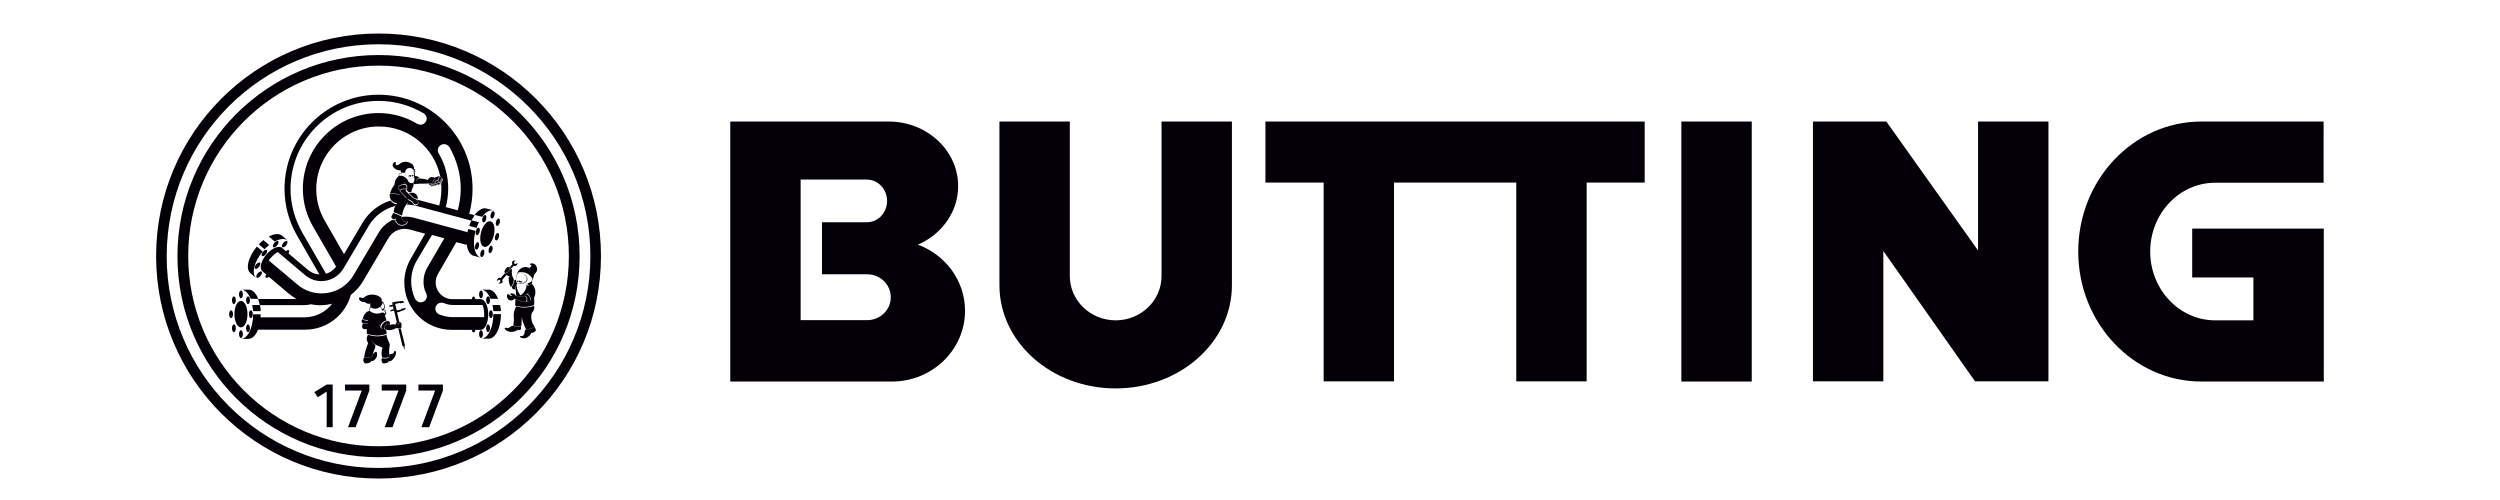 <?xml version="1.0" encoding="utf-8"?>
<!-- Generator: Adobe Illustrator 26.5.0, SVG Export Plug-In . SVG Version: 6.00 Build 0)  -->
<svg version="1.1" id="Ebene_1" xmlns="http://www.w3.org/2000/svg" xmlns:xlink="http://www.w3.org/1999/xlink" x="0px" y="0px"
	 viewBox="0 0 1417.3 283.5" style="enable-background:new 0 0 1417.3 283.5;" xml:space="preserve">
<style type="text/css">
	.st0{fill-rule:evenodd;clip-rule:evenodd;fill:#040007;}
	.st1{fill:#040007;}
</style>
<path class="st0" d="M272.7,187.2c-0.6,0-1.1,1-1.1,2.2c0,1.2,0.5,2.2,1.1,2.2c0.6,0,1.1-1,1.1-2.2
	C273.8,188.2,273.3,187.2,272.7,187.2 M136.6,187.2c-0.6,0-1.1,1-1.1,2.2c0,1.2,0.5,2.2,1.1,2.2c0.6,0,1.1-1,1.1-2.2
	C137.7,188.2,137.2,187.2,136.6,187.2z M276.7,183.9c-0.6,0-1.1,1-1.1,2.2c0,1.2,0.5,2.2,1.1,2.2c0.6,0,1.1-1,1.1-2.2
	C277.8,184.9,277.3,183.9,276.7,183.9z M140.6,183.9c-0.6,0-1.1,1-1.1,2.2c0,1.2,0.5,2.2,1.1,2.2c0.6,0,1.1-1,1.1-2.2
	C141.7,184.9,141.2,183.9,140.6,183.9z M132.6,183.9c-0.6,0-1.1,1-1.1,2.2c0,1.2,0.5,2.2,1.1,2.2c0.6,0,1.1-1,1.1-2.2
	C133.7,184.9,133.2,183.9,132.6,183.9z M279.7,178.1c0,7.7-3.1,13.9-6.9,13.9h4.3c3.8,0,6.9-6.2,6.9-13.9H279.7z M278.3,175.9
	c-0.6,0-1.1,1-1.1,2.2c0,1.2,0.5,2.2,1.1,2.2c0.6,0,1.1-1,1.1-2.2C279.4,176.9,278.9,175.9,278.3,175.9z M142.2,175.9
	c-0.6,0-1.1,1-1.1,2.2c0,1.2,0.5,2.2,1.1,2.2c0.6,0,1.1-1,1.1-2.2C143.3,176.9,142.8,175.9,142.2,175.9z M131,175.9
	c-0.6,0-1.1,1-1.1,2.2c0,1.2,0.5,2.2,1.1,2.2c0.6,0,1.1-1,1.1-2.2C132.1,176.9,131.6,175.9,131,175.9z M279.2,172.9
	c0.2,1.1,0.4,2.3,0.5,3.5h4.3c-0.1-1.2-0.2-2.4-0.5-3.5H279.2z M250.3,171.6c0.5,0,1,0.1,1.5,0.3c1.5,0.6,3.2,1,4.9,1h16.9
	c0.5,1.4,0.9,3.3,0.9,5.2c0,0.6,0,1.2-0.1,1.7h-17.7c-2.7,0-5.2-0.6-7.6-1.5c-1.3-0.5-2.3-1.8-2.3-3.3
	C246.8,173.1,248.4,171.6,250.3,171.6z M136.6,170.6c-2.1,0-3.7,3.3-3.7,7.5c0,4.1,1.7,7.5,3.7,7.5c2.1,0,3.7-3.3,3.7-7.5
	C140.3,174,138.7,170.6,136.6,170.6z M276.7,168c-0.6,0-1.1,1-1.1,2.2c0,1.2,0.5,2.2,1.1,2.2c0.6,0,1.1-1,1.1-2.2
	C277.8,168.9,277.3,168,276.7,168z M140.6,168c-0.6,0-1.1,1-1.1,2.2c0,1.2,0.5,2.2,1.1,2.2c0.6,0,1.1-1,1.1-2.2
	C141.7,168.9,141.2,168,140.6,168z M132.6,168c-0.6,0-1.1,1-1.1,2.2c0,1.2,0.5,2.2,1.1,2.2c0.6,0,1.1-1,1.1-2.2
	C133.7,168.9,133.2,168,132.6,168z M272.7,164.7c-0.6,0-1.1,1-1.1,2.2c0,1.2,0.5,2.2,1.1,2.2c0.6,0,1.1-1,1.1-2.2
	C273.8,165.6,273.3,164.7,272.7,164.7z M136.6,164.7c-0.6,0-1.1,1-1.1,2.2c0,1.2,0.5,2.2,1.1,2.2c0.6,0,1.1-1,1.1-2.2
	C137.7,165.6,137.2,164.7,136.6,164.7z M272.7,164.2c2.2,0,4.1,2,5.4,5.2h4.3c-1.3-3.2-3.2-5.2-5.4-5.2H272.7z M147.9,153.9
	c-0.5,0-1.2,0.4-1.8,1.1c-0.8,0.9-1,2-0.6,2.4c0.5,0.4,1.5,0,2.2-1c0.8-0.9,1-2,0.6-2.4C148.2,153.9,148.1,153.9,147.9,153.9z
	 M147,148.8c-0.5,0-1.2,0.4-1.8,1.1c-0.8,0.9-1,2-0.6,2.4c0.5,0.4,1.5,0,2.2-1c0.8-0.9,1-2,0.6-2.4
	C147.3,148.8,147.2,148.8,147,148.8z M150.9,141.6c-0.5,0-1.2,0.4-1.8,1.1c-0.8,0.9-1,2-0.6,2.4c0.5,0.4,1.5,0,2.2-1
	c0.8-0.9,1-2,0.6-2.4C151.2,141.7,151,141.6,150.9,141.6z M145.6,139.8c-4.9,5.9-6.6,12.6-3.6,15.1l3.3,2.8
	c-2.9-2.5-1.3-9.2,3.6-15.1L145.6,139.8z M162.4,136.6c-0.5,0-1.2,0.4-1.8,1.1c-0.8,0.9-1,2-0.6,2.4c0.5,0.4,1.5,0,2.2-1
	c0.8-0.9,1-2,0.6-2.4C162.8,136.7,162.6,136.6,162.4,136.6z M157.3,136.6c-0.5,0-1.2,0.4-1.8,1.1c-0.8,0.9-1,2-0.6,2.4
	c0.5,0.4,1.5,0,2.2-1c0.8-0.9,1-2,0.6-2.4C157.6,136.6,157.4,136.6,157.3,136.6z M149.3,136.1c-0.9,0.7-1.7,1.5-2.6,2.4l3.3,2.8
	c0.8-0.9,1.7-1.7,2.6-2.4L149.3,136.1z M244.9,133.2l7,1.9l-9.6,16.5c-1.4,2.4-2.2,5.1-2.2,8c0,2.3,0.4,4.6,1.5,6.7
	c0.3,0.5,0.4,1,0.4,1.6c0,2-1.6,3.5-3.5,3.5c-1.6,0-2.8-1.1-3.4-2.4c-1.2-2.9-2-6.1-2-9.5c0-4.2,1.1-8.2,3.1-11.6L244.9,133.2z
	 M157.1,132.7c-1.4,0-3,0.5-4.7,1.4l3.3,2.8c3-1.6,5.8-1.9,7.5-0.5l-3.3-2.8C159.1,133,158.2,132.7,157.1,132.7z M251.8,81.7
	c1.5,0,2.6,1,3.3,2.2c3.7,6.8,6.1,14.6,6.1,23c0,4.3-0.6,8.4-1.7,12.3l-6.8-1.8c0.9-3.3,1.4-6.9,1.4-10.5c0-7.1-1.8-13.8-5.2-19.6
	c-0.4-0.6-0.7-1.3-0.7-2.1C248.2,83.3,249.8,81.7,251.8,81.7L251.8,81.7z M214.6,57.2c9.3,0,18,2.6,25.5,7c1,0.6,1.8,1.7,1.8,3
	c0,1.9-1.6,3.5-3.5,3.5c-0.7,0-1.4-0.2-2-0.6c-6.4-3.8-13.9-6-21.8-6c-23.7,0-42.9,19.2-42.9,42.9c0,7.8,2.1,15.1,5.8,21.5
	c4.1,7.1,8.2,14.3,12.4,21.5c0.2,0.4,0.4,0.8,0.6,1.2c-0.2,0.2-0.3,0.4-0.5,0.6c-1.4,1.7-3.3,2.9-5.3,3.4c-0.2-0.6-0.5-1.2-0.9-1.8
	l-12.4-21.5c-4.2-7.3-6.7-15.9-6.7-24.9C164.8,79.5,187.1,57.2,214.6,57.2L214.6,57.2z M146.4,169.4c-1.3-3.2-3.2-5.2-5.4-5.2h-4.3
	c2.2,0,4.1,2,5.4,5.2H146.4z M147.4,172.9H143c0.2,1.1,0.4,2.3,0.5,3.5h4.3C147.8,175.2,147.6,174,147.4,172.9z M214.6,53.7
	c-29.4,0-53.3,23.9-53.3,53.3c0,9.7,2.6,18.8,7.2,26.7l12.3,21.4c0.1,0.2,0.2,0.3,0.3,0.5c-2.3-0.1-4.5-1-6.4-2.5l-11.1-9.4
	c0.4-0.7,0.5-1.5,0.2-1.8c-0.4-0.3-1.1-0.1-1.7,0.5l-2.2-1.9c-1.8-1.5-5.8,0.2-8.9,3.8c-3.1,3.7-4.1,7.9-2.3,9.4l2.2,1.9
	c-0.4,0.7-0.5,1.5-0.2,1.8c0.4,0.3,1.1,0.1,1.7-0.5l11.1,9.4c1.5,1.2,3,2.3,4.6,3.2h-21.8c0.4,1,0.7,2.2,1,3.5h25.2
	c1.3,0,2.5-0.2,3.7-0.5c4,0.8,8.1,0.7,12.1-0.3c-3.6,4.7-9.4,7.7-15.8,7.7h-24.8c0-0.6,0.1-1.1,0.1-1.7h-4.3
	c0,7.7-3.1,13.9-6.9,13.9h4.3c2.2,0,4.1-2,5.4-5.2H173c12.4,0,22.8-8.4,25.9-19.7c1.5-1.2,3-2.6,4.3-4.1c1.1-1.3,2-2.6,2.8-4
	c4.7-8,9.5-16.1,14.2-24.1c2.5-4.3,7.5-6.1,12-4.9l8.8,2.4l-8.1,14.1c-2.3,4-3.7,8.6-3.7,13.5c0,14.8,12,26.9,26.9,26.9h11.4
	c0.1,0.9,0.5,1.5,1,1.5c0.5,0,0.9-0.6,1-1.5h3c2.4,0,4.3-3.9,4.3-8.7c0-4.8-1.9-8.7-4.3-8.7h-3c-0.1-0.9-0.6-1.5-1-1.5
	c-0.5,0-0.9,0.6-1,1.5h-11c-5.3,0-9.5-4.3-9.5-9.5c0-1.8,0.5-3.4,1.3-4.8l10.4-18l5.8,1.5c0.9-1.3,1.5-1.9,2.2-4.8
	c-0.1,0.5-0.8-0.6-1.8-2.4l-30.4-8.2c-2.3-0.6-4.6-0.7-6.8-0.4c0,0.6,0.2,1.2,0.5,1.7c0.2,0.3,0.5,0.6,0.8,0.8
	c0.3,0.2,0.6,0.2,1,0.1c0.6-0.5,1.3,0.2,1.1,0.6l0,0l0,0c-1.2,1.8-3.6,2.1-5.2,1.3l0,0l0,0c-0.7-0.6-1.1-1.2-1.8-2.1l0,0l0,0
	l0.1-0.7l-0.1,0.2l0,0l0,0c-0.5,0.1-1,0-1.4-0.3c-3.2,1.5-6,3.9-7.9,7.1l-14.3,24.2c-0.6,1-1.3,2-2,2.9c-7.6,9-21,10.1-29.9,2.5
	c-5.4-4.5-10.7-9.1-16.2-13.6c0.3-0.5,0.6-1,1-1.4c1.3-1.5,2.7-2.6,4-3.4l0.7,0.5l14.9,12.6c6,5.1,15.1,4.3,20.2-1.7
	c0.5-0.6,1-1.3,1.4-1.9l14.4-24.3c3.5-5.9,9-9.8,15.2-11.4c0.2-0.3,0.4-0.6,0.6-0.9c-0.9-0.1-1.8-0.5-2.6-1.2
	c-0.3-0.3-0.5-0.6-0.8-0.9c-6.4,2-12.1,6.3-15.8,12.5c-3.5,6-7,11.9-10.6,17.9l-11-19.2c-3-5.2-4.7-11.2-4.7-17.7
	c0-19.6,15.9-35.5,35.5-35.5c17.1,0,31.4,12.1,34.8,28.3c0.5,0.6,1.1,1.2,1.6,1.8c-0.1,0.1-0.1,0.3-0.2,0.4
	c-0.2-0.2-0.3-0.4-0.5-0.5l-0.1,0.1c0.2,0.2,0.3,0.4,0.5,0.5c-0.1,0.2-0.1,0.3-0.2,0.5c-0.2-0.2-0.3-0.4-0.5-0.5l0,0.1
	c0.2,0.2,0.3,0.4,0.5,0.5c-0.1,0.2-0.1,0.3-0.2,0.4c-0.2-0.2-0.3-0.4-0.5-0.5l0,0.1c0,0,0,0.1,0,0.1c0.1,0.2,0.3,0.3,0.4,0.5
	c-0.1,0.2-0.1,0.4-0.2,0.5c0-0.1-0.1-0.1-0.1-0.2c0,0.1,0,0.1,0,0.2c0,0,0,0.1,0.1,0.1c0,0,0,0.1-0.1,0.1c0.1,1,0.1,2,0.1,3
	c0,3.2-0.4,6.4-1.2,9.3l-12.1-3.2c-0.3-0.1-0.6-0.2-0.9-0.2c0.3,0.2,0.6,0.5,0.8,0.8c0.3,0.4,0.4,0.8,0.4,1.1c0,0.3-0.1,0.5-0.2,0.7
	l0,0l0,0c-0.5,0.6-1.2,0.8-1.8,0.6c-0.6-0.2-1.2-0.7-1.5-1.6c-0.7-0.6-1.8-0.9-3.2-1.9c0.5,0.7,0.7,1.6,0.7,2.4l0,0l0,0
	c-0.2,0.3-0.5,0.5-0.7,0.8c2,0,3.9,0.3,5.8,0.8l30.9,8.3c0.6-1.1,1.2-2.1,1.8-3c0,0,0-0.1,0-0.1l-3-0.8c1.2-4.4,1.9-9.1,1.9-14
	C268,77.6,244.1,53.7,214.6,53.7L214.6,53.7z"/>
<path class="st1" d="M214.6,25.1c66.3,0,120.1,53.8,120.1,120.1c0,66.3-53.8,120.1-120.1,120.1c-66.3,0-120.1-53.8-120.1-120.1
	C94.6,78.8,148.3,25.1,214.6,25.1 M214.6,19C145,19,88.5,75.5,88.5,145.2c0,69.7,56.5,126.1,126.1,126.1
	c69.7,0,126.1-56.5,126.1-126.1C340.8,75.5,284.3,19,214.6,19z"/>
<path class="st1" d="M214.6,37.2c59.6,0,107.9,48.3,107.9,107.9s-48.3,107.9-107.9,107.9c-59.6,0-107.9-48.3-107.9-107.9
	S155,37.2,214.6,37.2 M214.6,31.2c-63,0-114,51-114,114c0,63,51,114,114,114c63,0,114-51,114-114C328.6,82.3,277.6,31.2,214.6,31.2z
	"/>
<path class="st1" d="M303,185.3c-1.4,1.1-3.2,1.5-4.9,1.4c-0.6,0.5-0.7,1.2-0.7,1.7c-0.1,1.6-1,2.4-2.2,2.1c-0.3,0-0.7,0.5-0.3,0.7
	c3.2,1.8,5.5-0.9,6.2-2.2l-0.1-0.7l0.3,0.5c0.8-0.1,1.9-0.4,2.6-1.6C303.6,186.6,303.5,186.1,303,185.3 M290.8,184.7
	c-1.7,0.1-1.6,1.7-4.1,1.1c-0.5-0.1-0.8,0.5-0.5,0.8c2.3,2.3,5.1,1.6,6.8,0.8l0.4-0.7l0,0.4c0.5,0.2,1.4,0,2-0.4l0-1.8
	C294,185.3,292.3,185.3,290.8,184.7C290.9,184.7,290.9,184.7,290.8,184.7z M302.8,173.4c-3.2,1.1-6.7,1.3-10.1,0.3
	c-1.3,1.9-1.7,4.6-1.4,6.3c0.1,1.7-0.1,3.2-0.3,4.6c1.4,0.6,3.1,0.5,4.6,0.1c0.1-1.6,0.2-3.1,0.2-4.9c0.5,2.8,1.4,4.8,2.4,6.8
	c1.7,0.1,3.5-0.3,4.9-1.5c-1.4-1.6-2.5-4.6-1.6-7.7C302.2,176.7,303.2,175.4,302.8,173.4z M302.8,168.6c-0.6,0.8-1.5,1.3-2.3,1.7
	c-0.1,0.4-0.5,0.7-1,0.8c-0.2,0.1-0.5,0.1-0.7,0c-0.2,0-0.4-0.1-0.5-0.3c-2.9,0.3-4.8-0.5-6.1-1.2c0,1.2-0.1,2.5-0.2,3.6
	c0.2,0.1,0.4,0.1,0.6,0.2c3.4,0.9,6.8,0.8,10-0.4c0,0,0,0,0,0l0.2-0.1C303,171.6,302.8,170.2,302.8,168.6z M298.4,166.7
	c-0.2,0-0.4,0.1-0.5,0.2c-0.2,0.2-0.3,0.4-0.3,0.8c0.8,0.3,1.2,0.9,1.3,1.5c0.1,0.6,0,1.2-0.3,1.6c0.1,0.1,0.2,0.2,0.4,0.2
	c0.2,0,0.4,0,0.6,0c0.4-0.1,0.8-0.4,0.9-0.7c0,0,0,0,0,0c0.1-0.4,0.1-1.1-0.1-1.7c-0.3-0.7-0.8-1.3-1.7-1.7
	C298.5,166.7,298.5,166.7,298.4,166.7z M290.2,166.3c-0.2,0-0.4,0-0.5,0.1c-0.4,0.1-0.5,0.4-0.3,0.7c0.4,0,0.7,0.1,0.9,0.4
	c-0.3,0.2-0.7,0.3-1.1,0.1c-0.5-0.5-1.4-1.4-1.7-0.5c-0.6,2.7,2.1,4.5,4.4,2.2l0.3,0.2c1.3,0.7,3.2,1.5,6.1,1.2
	c0.3-0.4,0.4-0.9,0.3-1.5c-0.1-0.6-0.5-1.1-1.2-1.4c-0.9,0.3-2,0.4-3,0.3c-1-0.1-1.9-0.3-2.3-0.8c0,0,0,0,0,0
	c-0.4-0.4-0.5-0.7-0.6-0.7C291.1,166.4,290.6,166.3,290.2,166.3z M293.7,159C293.7,159,293.7,159,293.7,159c-0.6,0.2-0.6,1-0.8,0.9
	c0.2,0.3,0.3-0.2,0.9-0.1L293.7,159C293.8,159,293.8,159,293.7,159z M294.1,159C294.1,159,294.1,159,294.1,159l0,0.9l1.6,0.3
	c0.2,0,0.4-0.1,0.6-0.5c-0.1,0-0.3,0.1-0.5-0.1C295.3,159.5,294.8,159.2,294.1,159C294.1,159,294.1,159,294.1,159z M295.1,154.9
	c2,0,3.6,1.6,3.6,3.1c0,1-0.8,1.9-1.9,2.4c-1.1,0.5-2.5,0.6-3.9,0c-0.2-0.5-0.3-1.1-0.3-1.6c0,0,0,0,0,0c-0.1-0.9,0.1-2.2,0.7-3.4
	C293.9,155,294.5,154.9,295.1,154.9z M289,152.5C289,152.5,289,152.5,289,152.5c-0.2,0.5-0.4,1-0.6,1.2c-0.3,0.4-0.7,0.8-1.1,1.1
	c-0.2,0.1-0.4,0.2-0.6,0.2c-0.2,0-0.4,0-0.5-0.1l-2.4,2.8c-0.4-0.3-0.8-0.3-1.2-0.1c-0.6,0.4-0.9,1.1-0.9,1.7l1-0.7l0,0
	c0.2-0.1,0.6,0,0.8,0.4c0.2,0.3,0.3,0.7,0.1,0.9c0,0,0,0,0,0l-1,0.7c0.6,0.3,1.3,0.2,2-0.2c0.4-0.3,0.4-1,0.1-1.7l2.4-2.8
	c0,0,0,0,0,0l2.3-2.5C289.1,153,289,152.7,289,152.5z M289.5,151.9c-0.1,0-0.2,0-0.2,0.1c-0.1,0.1-0.1,0.2-0.2,0.3
	c0,0.5,0.3,0.9,0.5,1c-0.1,0-0.2,0-0.2,0l-2.3,2.5c0,0,0,0,0,0c0.3,0.3,0.8,0.6,1.4,0.8c0.5,0.1,1-0.3,1.1-0.6
	c-0.2,0.6-0.7,0.8-1.1,0.8c-0.4,3.3,0.5,4.4,0.6,4.9c0.1,0.5,0.3,0.9,0.7,0.9c0.8-1.1,1.4-2.6,1.5-3.9c0-0.3,0-0.6-0.2-0.8
	c-0.8-1.3-1.2-2.9-0.8-4.8c-0.2-0.3-0.3-0.5-0.5-0.8h0c0,0,0,0,0,0l-0.2-0.4C289.6,151.9,289.6,151.9,289.5,151.9z M288.2,151.4
	c-0.1,0-0.1,0-0.2,0c-0.2,0-0.3,0-0.4,0.1c-0.9,0.6-2.2,2.5-1.3,3.2v0c0.1,0.1,0.2,0.1,0.4,0.1c0.2,0,0.3-0.1,0.5-0.2
	c0.4-0.2,0.8-0.6,1.1-1c0.2-0.2,0.4-0.6,0.6-1.1c0.1-0.2,0.1-0.4,0.2-0.6c0-0.1,0-0.1,0-0.2c0,0,0-0.1,0-0.1l-0.2-0.1
	C288.6,151.4,288.4,151.4,288.2,151.4z M301.6,149.3c-0.2,0-0.5,0-0.7,0.1c-0.5,0-0.6,0.7-0.1,0.8c1.1,0.1,0.3,1.3-0.8,1.5
	c0.2,0.1,0.6,0.4,0.9,0.9c-0.3-0.3-0.8-0.7-1.2-0.8c0,0,0,0,0,0c-3.5-1.5-5.8,1.5-6.2,2.5c-0.1,0.2-0.3,0.8-0.3,1c0,0,0,0,0,0
	c-0.6,1.2-0.8,2.5-0.7,3.5c-0.1-0.1-0.3-0.1-0.4-0.1c-0.2,0-0.3,0-0.5,0.1c-0.1,1.3-0.7,2.8-1.5,4c0.2,0.9,0.9,1.3,1.5,1.3
	c0.1-0.1,0.2-0.1,0.3-0.3c0.1-0.2,0.3-0.6,0.4-0.9c0.2-0.7,0.5-1.5,0.6-2.5c-0.1,0.5-0.1,0.9-0.1,1.4c-0.1,0.4-0.2,0.8-0.3,1.1
	c-0.1,0.4-0.3,0.7-0.4,1c0,0.1-0.1,0.1-0.2,0.2c0.1,0,0.3,0,0.5,0.2c0.1,1,0.1,2.2,0.1,3c0.4,0.4,1.2,0.7,2.2,0.7
	c1,0.1,2-0.1,2.9-0.3c0-0.4,0.1-0.7,0.3-0.9c0.2-0.2,0.6-0.3,0.9-0.2c0.7-0.4,1-0.9,1.2-1.1c-0.2,0.5-0.8,1.1-1,1.2
	c0.9,0.4,1.3,1.1,1.6,1.7c0.2,0.6,0.3,1.2,0.2,1.7c0.8-0.4,1.7-1,2.2-1.8c1.2-2.8,0.3-5.6-1.6-7.5c-0.5,0.6-1.6,0.8-2.2,1.4
	c-0.1-0.5-0.3-1.1-0.6-1.5c0,0,0,0,0,0c0.1,3.5-1.8,5.6-3.5,6.7c-1-1.2-2.5-3.4-2-6.8c1.3,0.6,2.8,0.5,3.9,0c1.2-0.5,2-1.4,2-2.5
	c0-1.5-1.6-3.2-3.7-3.2c-0.6,0-1.2,0.1-1.8,0.4c0.1-0.3,0.1-0.5,0.3-0.8c0.7-0.2,1.3-0.2,1.9-0.2c0,0,0,0,0.1,0
	c1.6,0,2.9,0.5,3.8,1.2c1.3,0.9,2.1,2.1,2.3,2.6c-0.2,0.3-0.3,0.5-0.4,0.7c0,0,0,0,0,0c0,0.1,0,0.2,0,0.3c0,0.1,0,0.1,0,0.2
	c-0.7,0.7-1.2,1.1-2.5,1.2c0,0,0,0,0.1,0c0.3,0.4,0.4,0.9,0.5,1.3c0.7-0.5,1.5-0.7,2-1.2c0-0.4,0.1-1,0.1-1.3c0,0,0-0.1,0-0.2
	c0-0.1,0-0.2,0-0.3c0.2-0.2,0.3-0.5,0.5-0.8c0,0,0,0,0,0c0,0,0,0,0,0c0.4-1,0.3-2.3,1.5-3.3C305.3,153.2,304.4,149.3,301.6,149.3
	C301.6,149.3,301.6,149.3,301.6,149.3z M291.8,147.7c-0.4,0-0.8,0.1-1.2,0.4c-0.4,0.3-0.4,1-0.1,1.7l-1.5,1.7c0.1,0,0.1,0.1,0.1,0.2
	c0,0.1,0,0.2,0,0.2c0,0,0,0,0.1-0.1c0.1-0.1,0.2-0.1,0.3-0.1c0.1,0,0.2,0,0.2,0c0,0,0,0,0.1,0l0.2,0.4l1.3-1.5
	c0.4,0.3,0.8,0.3,1.2,0.1c0.6-0.4,0.9-1.1,0.9-1.7l-1,0.7l0,0c-0.2,0.1-0.6,0-0.8-0.4c-0.2-0.3-0.3-0.7-0.1-0.9c0,0,0,0,0,0l1-0.7
	C292.4,147.7,292.1,147.7,291.8,147.7C291.9,147.7,291.9,147.7,291.8,147.7z"/>
<path class="st1" d="M213.2,199.4c-1.1,0.2-1.2,0.9-1.7,1.3c-0.1,0.1-0.2,0.8-0.3,1.1c-0.5,1.1-3.5,1.1-4.8,0.8
	c-0.5,0.9-0.8,1.9,0.3,3.3c1.2,0.3,2.4,0,3.6-0.7l0-0.8c0,0,0.4,0.5,0.6,0.4C214.3,203.7,214.2,199.7,213.2,199.4 M223.9,198.9
	c-0.1,0-0.2,0-0.3,0.1c-0.3,1.1-0.7,1.3-1.2,1.6c-0.1,0.1-0.8-0.2-1.7,0.5c0.1,0.4,0.1,0.7,0,0.9c0,0.3-0.1,0.5-0.2,0.6
	c-0.5,0.4-1.1,0.5-1.6,0.6c-0.7,0.1-1.6,0.1-2.4-0.2c-0.5,1.4,0.1,2.6,0.4,2.9c0.1,0.1,2,0.4,3.5-0.8l-0.1-0.7
	c0.2,0.2,0.4,0.5,0.6,0.5C224.2,203.9,225.3,198.9,223.9,198.9C223.9,198.9,223.9,198.9,223.9,198.9z M219.1,189.8L219.1,189.8
	c-3.6,1.2-7,1.1-10.4,0l-0.1,0c-1.1,1.9-0.8,3.4,0.1,4.7c-1.1,2.8-2,5.6-2.2,8c1.1,0.2,3.8,0.4,4.6-0.7c0.1-0.2,0.2-0.7,0.3-1.1
	c0,0,0,0,0,0c0,0,0,0,0,0c0,0,0,0,0,0c0.2-0.9,0.4-1.6,1-2.9c0.1-0.2,0.6-1.3,0.3-2.2c-0.7-0.4-1.8-2-1.7-2.7c0.2,0.9,1,2,1.7,2.4
	c1.5,0.9,4.3,1.5,4.1,2c-0.7,1.9-0.5,3.7-0.2,5.3c0.8,0.3,1.7,0.3,2.4,0.2c0.5-0.1,1.1-0.2,1.5-0.5c0.1-0.1,0.1-0.2,0.2-0.5
	c0-0.3,0-0.7,0-0.9c-0.2-1.8-0.1-3.4,0.3-5.5C221,194.6,219.6,192.8,219.1,189.8z M227.2,186.3c-0.2,0.1-0.4,0.1-0.6,0.1
	c-0.2,0-0.5,0-0.8-0.1l2.4,9.9l0.3-0.1l1,2.4l-0.2-2.5l0.3-0.1L227.2,186.3z M205.7,183.4c-1.2,3.1,0.4,3.4,2.4,3.2c0,0,0,0,0,0
	c0.1-1.1,0.3-2.1,0.5-3.2C207.6,183.7,206.6,183.9,205.7,183.4z M220.2,182c-0.1,0-0.1,0-0.2,0c-0.9,0-1.9,0.4-2.6,1.1
	c-0.7,0.7-1.2,1.6-1.2,2.5c0,0.3,0.2,0.6,0.6,0.7c0.3,0.2,0.7,0.2,1.1,0c-0.1-0.2-0.1-0.4-0.1-0.6c0.1-0.6,0.4-1.1,0.8-1.5
	c0.3-0.3,0.8-0.6,1.2-0.6c0.1,0,0.1,0,0.2,0c0.4,0,0.8,0.1,1,0.4l0,0C221.4,183.1,220.7,182,220.2,182z M205.6,180.9
	c-0.8,0.6-0.9,1.8,0.1,2.3c0,0,0,0,0,0c1,0.5,1.9,0.3,2.8,0c0-0.1,0.1-0.3,0.1-0.6c0.1-0.3,0.1-0.6,0.1-0.9
	C207.6,182,206.5,181.7,205.6,180.9z M224.8,176.1C224.8,176.1,224.8,176.1,224.8,176.1C224.8,176.1,224.8,176.1,224.8,176.1l0.3,1
	c0,0,0,0,0,0c0,0,0,0,0,0c0,0,0,0,0,0c0,0,0,0,0,0L224.8,176.1C224.7,176.1,224.7,176.1,224.8,176.1
	C224.8,176.1,224.8,176.1,224.8,176.1z M217.2,175.7c0.4,0,0.9,0,1.3,0.1c0,0.2,0.1,0.3,0.1,0.5c0,0.1,0.1,0.2,0.1,0.3
	c-0.7-0.1-1.2-0.4-1.7-0.8C217,175.7,217.1,175.7,217.2,175.7z M215.7,173.7c0.1,0.8,0.5,1.5,0.9,2c0,0.1,0,0.3,0.2,0.5
	c0-0.1,0-0.2,0.1-0.2c0.5,0.4,1.2,0.7,1.9,0.8c0.3,0.9,0.1,1.4,0,2c-0.1-0.3-0.4-0.7-0.6-1c-0.4-0.4-0.9-0.7-1.6-0.6
	c-0.9,0.2-1.8,0.6-2.9,0.6c-1.1,0-2.4-0.3-4-1.4c-0.2-0.6-0.2-1.5,0.5-2.1c1.9,1.1,3.7,0.8,4.9-0.1
	C215.3,174,215.5,173.9,215.7,173.7z M223.6,171.3C223.6,171.3,223.6,171.3,223.6,171.3C223.7,171.3,223.7,171.3,223.6,171.3
	l0.3,0.9c0,0,0,0,0,0c0,0,0,0,0,0c0,0,0,0,0,0c0,0,0,0,0,0L223.6,171.3C223.6,171.3,223.6,171.3,223.6,171.3
	C223.6,171.3,223.6,171.3,223.6,171.3z M217.1,171c0.7,0.9,0.9,1.8,1,2.6c0.1,0.4,0.1,0.9,0.1,1.3c-0.1-0.1-0.2-0.1-0.2-0.2
	c-0.1,0-0.4,0.1-0.6,0.2L217,175c-0.1,0-0.3,0.3-0.3,0.4c-0.4-0.5-0.7-1.1-0.8-1.9C216.6,172.8,217.1,171.8,217.1,171z M228.2,170.6
	l-3.6,0.4l-1,0.2l-1.3,0.3l0.3,1.3l-1,0.2l-1.1,0.3c0.1,0.5,0.7,0.7,1.3,0.6l1-0.2l0.4,1.6l-1,0.2c-0.6,0.1-1,0.6-0.9,1.1l1.1-0.3
	l1-0.2l1.7,7.2c0.2,0.6,1.4,0.3,1.3-0.3c0.3,0.8-1.2,1.1-1.3,0.4l0-0.4c-0.1-0.4-0.7-0.1-0.7,0.3l0,0.6c-1,0.2-1.6-0.4-3.3,0.3
	c0,0,0,0,0,0l0,0l-0.1-0.1c-0.3-0.3-0.7-0.4-1.1-0.4c-0.4,0-0.8,0.3-1.2,0.6c-0.4,0.3-0.7,0.9-0.7,1.4c0,0.3,0,0.5,0.2,0.7
	c0.1,0.2,0.4,0.4,0.8,0.5l0.1,0c4.1,1,4.2-1.3,6.8-0.8c0,0,0,0,0,0c0.3,0.1,0.6,0.1,0.8,0.1c0.2,0,0.4,0,0.5-0.1c0,0,0,0,0,0
	c0.2-0.1,0.4-0.4,0.4-0.6l0-2.1c-0.1-0.5-1.3-1.2-1.1-0.4c-0.5-1.9-0.9-3.9-1.4-5.9l1-0.2l3.4-1.3l0.6-1.1l-0.8,0.2l-1.8,0.4
	l0.1,0.3l-1.7,0.4l-1,0.2l-0.9-3.7l1-0.2l1.7-0.4l0.1,0.3l1.8-0.4l0.8-0.2L228.2,170.6z M211,167c0,0-0.1,0-0.1,0
	c-1.6,0-3.2,0.5-4.5,1.6c-0.4,0.4-0.8,0.5-1.4,0.2c-2.2-1-1.9,1.7,0.4,2.3c2.8,0.1,2.5,1.8,4.5,0.9c-0.1,0.8,0,1.4,0.1,2
	c0,0,0,0,0,0c-0.7,0.7-0.8,1.6-0.6,2.3c-1.5,0.1-3,1.7-3.8,4.3c0.9,0.8,2,1,3,0.8c0,0,0,0,0.1,0c0,0,0,0,0,0.1c0,0.4,0,0.7-0.1,1
	c-0.1,0.3-0.1,0.6-0.1,0.6c0,0,0,0,0,0c-0.2,1.1-0.4,2.2-0.5,3.3l-0.1,2.8l0.5,0.2l0.1,0c3.4,1,6.8,1.2,10.2,0l0.1,0l0.4-0.2
	c-0.1-0.8-0.1-1.5-0.5-2.3l-0.1,0c-0.4-0.1-0.7-0.3-0.9-0.5c0,0,0-0.1-0.1-0.1c-0.4,0.2-0.8,0.2-1.2,0c-0.4-0.2-0.7-0.5-0.7-0.9
	c0-0.1,0-0.2,0-0.4c-0.4-0.3-0.5-0.6-0.5-0.8c0-0.2,0-0.2-0.1-0.7c0.2,0.4,0.2,0.5,0.2,0.7c0,0.2,0.1,0.4,0.4,0.6
	c0.2-0.8,0.6-1.5,1.2-2c0.7-0.6,1.5-1,2.3-1.1c0,0,0-0.1-0.1-0.1c-0.2-0.9-0.5-1.8-0.9-2.6c0,0,0,0,0-0.1c0.2-0.9,0.4-1.4-0.1-2.8
	c-0.3-0.8-0.3-1.7-0.4-2.6c-0.1-0.9-0.4-1.9-1.2-2.9c0,0,0,0-0.1,0c0,0,0,0,0,0C216.9,168.8,214.1,167,211,167z"/>
<polygon class="st0" points="195.6,218 195.6,221.4 205.1,221.4 197.3,242.2 201.6,242.2 209.4,221.4 209.4,218 "/>
<polygon class="st0" points="216.4,218 216.4,221.4 225.9,221.4 218.1,242.2 222.5,242.2 230.3,221.4 230.3,218 "/>
<polygon class="st0" points="237.2,218 237.2,221.4 246.7,221.4 238.9,242.2 243.3,242.2 251.1,221.4 251.1,218 "/>
<path class="st0" d="M222.9,120.7l-1.1,2.3c0.3,0.9,1.2,1.5,2.2,1.4l0.3-0.7l0.2,0.1l-0.2,1.2c0.7,0.9,1,1.5,1.7,2.1
	c1.5,0.8,3.8,0.5,4.9-1.2c0.1-0.2-0.3-0.8-0.8-0.4l0,0l0,0c-0.4,0.1-0.8,0.1-1.2-0.1c-0.3-0.2-0.6-0.5-0.8-0.8
	c-0.3-0.6-0.5-1.3-0.5-2L222.9,120.7L222.9,120.7z M233.4,109.2c-0.1,0-0.1,0-0.2,0c-0.3,0.3-0.9,0.4-1.4,0.3
	c0.9,0.9,1.9,1.8,2.8,2.7c0.4,0,0.6,0.2,0.9,0.3c0,0,0,0,0,0c0.2,0.1,0.7,0.2,1.3,0.3C237.1,111.1,235.7,109.2,233.4,109.2z
	 M229.4,107.2c-1,0-2,0.3-2.8,0.9c0.9,1.3,2,2.6,3.3,3.7c0,0,0,0,0,0c0,0,0,0,0,0c1.7,1.6,3.1,1.7,4,2.5l0,0l0,0
	c0.3,0.8,0.8,1.3,1.4,1.5c0.6,0.2,1.2,0,1.6-0.5c0.1-0.1,0.1-0.3,0.1-0.6c0-0.3-0.1-0.6-0.4-0.9c-0.3-0.4-0.8-0.8-1.2-1c0,0,0,0,0,0
	c-0.3-0.2-0.5-0.3-0.9-0.3c0,0,0,0-0.1,0c-1-1-2-2-3.1-3c0,0,0,0,0,0c-0.4-0.4-0.9-0.8-1.3-1.2c-0.2-0.1,0.1-0.6,0.3-0.8
	C230,107.2,229.7,107.2,229.4,107.2L229.4,107.2z M229.3,104.7c-1.3,0-2.4,0.4-3.4,1.3c-0.1,0.6,0,1.3,0.6,1.8
	c0.9-0.6,1.9-0.9,3-0.9c0.3,0,0.7,0,1,0.1c0.2-0.9,0-1.7-0.8-2.4C229.5,104.8,229.4,104.7,229.3,104.7z M249.2,103.5l-5.3,1.6
	l0.6,0.7l0.3-0.1c-0.2-0.2-0.3-0.4-0.5-0.5c0.1,0,0.3-0.1,0.4-0.1c0.2,0.2,0.3,0.4,0.5,0.5l0.4-0.1c-0.2-0.2-0.3-0.4-0.5-0.5
	c0.1,0,0.3-0.1,0.4-0.1c0.2,0.2,0.3,0.4,0.5,0.5l0.5-0.1c-0.2-0.2-0.3-0.4-0.5-0.5c0.1,0,0.3-0.1,0.4-0.1c0.2,0.2,0.3,0.4,0.5,0.5
	l0.5-0.1c-0.2-0.2-0.3-0.4-0.5-0.5c0.1,0,0.3-0.1,0.4-0.1c0.2,0.2,0.3,0.4,0.5,0.5l0.4-0.1c-0.2-0.2-0.3-0.4-0.5-0.5
	c0.1,0,0.3-0.1,0.4-0.1c0.2,0.2,0.3,0.4,0.5,0.5l0.5-0.1c-0.2-0.2-0.3-0.4-0.5-0.5c0.1,0,0.3-0.1,0.4-0.1c0.2,0.2,0.3,0.4,0.5,0.5
	l0.2-0.1L249.2,103.5L249.2,103.5z M248.2,102.5l-1.4,0.4c0,0,0.1,0,0.1,0c0,0,0,0,0,0c0.1,0.1,0.1,0.3,0.1,0.4
	c0,0.1-0.1,0.2-0.3,0.2c-0.5,0.3-1.1,0.4-1.6,0.4c-0.7,0.1-1.4,0.2-2.2,0.2l0.7,0.8l5.3-1.6L248.2,102.5L248.2,102.5z M250.3,100.9
	l-1,2.5l0.6,0.7l0.1-0.2c-0.2-0.2-0.3-0.4-0.5-0.5c0-0.1,0.1-0.2,0.1-0.3c0.2,0.2,0.3,0.4,0.5,0.5l0.1-0.3c-0.2-0.2-0.3-0.3-0.5-0.5
	c0-0.1,0.1-0.2,0.1-0.3c0.2,0.2,0.3,0.4,0.5,0.5l0.1-0.2c-0.2-0.2-0.3-0.4-0.5-0.5c0-0.1,0.1-0.2,0.1-0.3c0.2,0.2,0.3,0.4,0.5,0.5
	l0.1-0.3c-0.2-0.2-0.3-0.4-0.5-0.5c0-0.1,0.1-0.2,0.1-0.3c0.2,0.2,0.3,0.4,0.5,0.5l0.1-0.2L250.3,100.9L250.3,100.9z M244.9,100.4
	c-0.3,0-0.6,0-0.8,0.1c-0.6,0.2-1.2,0.7-1.5,1.5l0,0.1c-1.4-0.6-3.1-0.8-4.4-0.9c-0.3,0-0.5-0.1-0.8-0.1c-0.1,0-0.1,0-0.2,0
	c-1.2,0.7-1.5,2.3-0.7,3.3c0.3,0,0.6-0.1,0.9-0.3l0,0l0,0c2.9,0.1,5.1,0,7.8-0.4c0,0,0,0,0,0c0.5,0.1,1,0,1.5-0.4c0,0,0,0,0,0
	c0.1,0,0.1-0.1,0.2-0.2c0-0.1,0-0.1,0-0.2c-0.4-0.3-1.6,0-1.9,0c0.2-0.1,0.5-0.3,0.7-0.5c0.2-0.2,0.5-0.4,0.7-0.7
	c0.2-0.3,0.3-0.5,0.3-0.7C246.6,100.6,245.4,100.4,244.9,100.4L244.9,100.4z M249.4,99.9l-1,2.5l0.8,0.9l1-2.5L249.4,99.9z
	 M249.2,99.8l-2.7,0.8c0.2,0.1,0.3,0.3,0.3,0.5c0,0.3-0.2,0.5-0.4,0.8c-0.2,0.3-0.4,0.5-0.7,0.7c-0.1,0-0.1,0.1-0.2,0.1
	c0.3,0,0.6,0,0.8,0c0,0,0,0,0,0l1.8-0.5L249.2,99.8z M233.1,99.2C233.1,99.2,233.1,99.2,233.1,99.2c-1,0.5-0.9-0.3-1.8,0.8
	c0.9-0.3,0.9,0.3,1.9,0.1L233.1,99.2C233.2,99.2,233.1,99.2,233.1,99.2L233.1,99.2z M233.5,99.2C233.5,99.2,233.5,99.2,233.5,99.2
	l0.2,0.8c0.6-0.1,0.3-0.2,0.9-0.3C234,99,234.1,99.3,233.5,99.2C233.5,99.2,233.5,99.2,233.5,99.2z M229.6,97.8
	c0.1,1.4,1,2.4,2.1,2.9c1,0.5,2.3,0.4,3.1-0.4c0.4,1.7,0.1,2.6-0.4,3.1c0,0,0,0-0.1,0.1c-0.5,0.4-1.1,0.4-1.6,0.3
	c-0.6-0.2-1-0.5-1.2-1c-0.7-1.9-2.7-3.2-4.6-3.2c-0.2,0-0.4,0-0.6,0l-0.2-0.3l0.3-0.2c0,0,0,0,0-0.1l0-0.5l1,0c0,0,0,0,0.1,0
	c0,0,0.3-0.5,0.4-0.6C228.4,98,229.1,98,229.6,97.8L229.6,97.8z M234.4,96.3c0.2,0,0.4,0.1,0.6,0.1l-0.3,0.4c0,0,0,0.1,0,0.1
	l0.3,0.7l-0.3,0.3C234.7,97.3,234.6,96.9,234.4,96.3L234.4,96.3z M232.2,95.2L232.2,95.2c0.8,0,1.7,0.4,2.1,1.1
	c0.1,0.2,0.5,2.4,0.4,3.9c-0.7,0.8-1.9,0.9-3,0.5c-1-0.5-1.9-1.5-2-2.8C229.7,96.1,231,95.2,232.2,95.2L232.2,95.2z M230,91.7
	c-2.1,0-2.8,0.8-4.1,1.7c-0.5,0.3-1.3,0.4-1.6-0.2c-0.1-0.2-0.1-0.4,0.1-0.7v0c0.2-0.3,0-0.7-0.4-0.7c-0.9,0.3-1.5,1-1.4,2.1
	c0.5,1.8,2.9,2.8,4.6,2.7c-0.1,0.3-0.1,0.6,0.1,0.8c0.1,0.1,0.2,0.3,0.4,0.3c-0.1,0.2-0.2,0.4-0.3,0.6l-1,0c0,0-0.1,0-0.1,0.1l0,0.5
	l-0.4,0.2c0,0,0,0.1,0,0.1l0.3,0.4c-1.2,1.1-1.7,1.8-2,2.5c-0.3,0.8-0.4,1.5-0.6,2.7l0,0l0,0c-1,1.2-1.7,2.6-2.1,3.7
	c-0.1,0.3-0.3,0.7-0.3,0.9c1.3,0.2,2.9,0.4,5.3,0.7c0,0,0,0,0.1,0c0,0,0,0,0,0.1c0,0,0,0,0,0.1c0,0,0,0-0.1,0
	c-2.4-0.3-4-0.4-5.3-0.7c-0.1,0.3-0.3,0.7-0.3,1c0,1.6,0.6,2.7,1.4,3.4c0.8,0.7,1.8,1.1,2.7,1.2l0.1,0l-0.1,0.1
	c-1.2,1.7-1.8,3.3-1.8,5l4.7,1.9c0-0.1,0-0.2,0.1-0.3c0.3-2.1,1.1-4.7,3.4-7.3c0-1-0.3-2.1-1.3-3c0,0,0,0,0,0
	c-1.3-1.1-2.4-2.3-3.4-3.8c-0.5-0.6-0.8-1.4-0.7-2.1c0,0,0-0.1,0.1-0.1c0-0.2-0.2-0.6-0.2-1c0.1,0.3,0.1,0.6,0.3,0.9
	c1.1-0.9,2.3-1.2,3.4-1.2c-0.1-0.4-0.2-0.6-0.4-1c0.3,0.2,0.5,0.8,0.6,1c0,0,0.1,0,0.1,0c0,0,0,0,0.1,0c0.8,0.7,1.1,1.7,0.8,2.6
	c0,0,0,0.1,0,0.1c-0.2,0.2-0.4,0.6-0.4,0.7c0.4,0.4,0.9,0.8,1.3,1.2c0.6,0.3,1.2,0.1,1.6-0.2c0-0.7,0.2-1.5,0.7-2.4l0,0l0,0
	c0.4-0.6,0.5-1.1,0.5-1.9c-0.1-0.2-0.2-0.6-0.5-0.8c0.1,0,0.1,0,0.2-0.1c0.2,0.3,0.4,0.6,0.5,0.8c0.6,0.2,1.2,0.1,1.8-0.1
	c-0.9-1.1-0.5-2.8,0.8-3.5c0.2-0.1,0.5,0,0.7,0c-0.9-0.6-1.9-0.9-2.7-0.9c0,0-0.1,0-0.1,0c0-0.6,0-1.5-0.1-2.1l0.4-0.4
	c0,0,0-0.1,0-0.1l-0.4-0.7l0.4-0.4c0,0,0-0.1,0-0.1c-0.3,0-0.5-0.1-0.8-0.1c0.2-1.1-0.3-2.2-1.1-3C232.4,92.3,231.1,91.7,230,91.7
	L230,91.7z"/>
<path class="st0" d="M453.9,101.8h37.5c6.3,0,11.5,5.4,11.5,12.1c0,6.7-5.1,12.1-11.5,12.1H466v29.5h25.6c7.4,0,13.4,5.8,13.4,13
	c0,7.2-6,13-13.4,13h-37.7V101.8z M414,68.9v147.3v0.1h91.7c22.8,0,41.4-18,41.4-40.1c0-17.1-11.1-31.7-26.7-37.5
	c13.4-5.8,22.8-18.5,22.8-33.2c0-20.2-17.7-36.6-39.4-36.6H414z"/>
<path class="st1" d="M566.6,68.9v92.8c0,32.3,29.5,58.5,65.9,58.5c36.4,0,65.9-26.2,65.9-58.5V68.9h-39.9v87.6
	c0,13.9-11.7,25.1-26,25.1c-14.4,0-26-11.3-26-25.1V68.9H566.6z"/>
<polygon class="st1" points="185.2,218 178.2,222.3 180.1,225.2 185.2,222 185.2,242.2 188.6,242.2 188.6,218 "/>
<path class="st1" d="M265.4,129.8c-2,7.4-0.6,14.2,3.1,15.2l4.2,1.1c-3.7-1-5.1-7.8-3.1-15.2L265.4,129.8z M267.3,124.9
	c-0.5,1-1,2.1-1.3,3.2l4.2,1.1c0.4-1.2,0.8-2.2,1.3-3.2L267.3,124.9z M275.7,118.2c-2.1-0.6-4.5,0.9-6.6,3.6l4.2,1.1
	c2.1-2.7,4.5-4.2,6.6-3.6L275.7,118.2z"/>
<path class="st1" d="M271.4,129.1c-0.6-0.2-1.3,0.7-1.6,1.8c-0.3,1.2-0.1,2.2,0.5,2.4c0.6,0.2,1.3-0.7,1.6-1.8
	C272.2,130.4,272,129.3,271.4,129.1"/>
<path class="st1" d="M278.7,139.3c-0.6-0.2-1.3,0.7-1.6,1.8c-0.3,1.2-0.1,2.2,0.5,2.4c0.6,0.2,1.3-0.7,1.6-1.8
	C279.5,140.5,279.2,139.5,278.7,139.3"/>
<path class="st1" d="M282.3,132.1c-0.6-0.2-1.3,0.7-1.6,1.8c-0.3,1.2-0.1,2.2,0.5,2.4c0.6,0.2,1.3-0.7,1.6-1.8
	C283.1,133.3,282.9,132.2,282.3,132.1"/>
<path class="st1" d="M282.8,123.9c-0.6-0.2-1.3,0.7-1.6,1.8c-0.3,1.2-0.1,2.2,0.5,2.4c0.6,0.2,1.3-0.7,1.6-1.8
	C283.6,125.2,283.4,124.1,282.8,123.9"/>
<path class="st1" d="M279.8,119.7c-0.6-0.2-1.3,0.7-1.6,1.8c-0.3,1.2-0.1,2.2,0.5,2.4c0.6,0.2,1.3-0.7,1.6-1.8
	C280.6,120.9,280.4,119.9,279.8,119.7"/>
<path class="st1" d="M275.1,121.9c-0.6-0.2-1.3,0.7-1.6,1.8c-0.3,1.2-0.1,2.2,0.5,2.4c0.6,0.2,1.3-0.7,1.6-1.8
	C275.9,123.1,275.7,122,275.1,121.9"/>
<path class="st1" d="M271,137.3c-0.6-0.2-1.3,0.7-1.6,1.8c-0.3,1.2-0.1,2.2,0.5,2.4c0.6,0.2,1.3-0.7,1.6-1.8
	C271.8,138.5,271.5,137.4,271,137.3"/>
<path class="st1" d="M272.7,131.7c1.1-4,3.5-6.8,5.5-6.2c2,0.5,2.7,4.2,1.7,8.2c-1.1,4-3.5,6.8-5.5,6.2
	C272.4,139.4,271.7,135.7,272.7,131.7"/>
<path class="st1" d="M274,141.5c-0.6-0.2-1.3,0.7-1.6,1.8c-0.3,1.2-0.1,2.2,0.5,2.4c0.6,0.2,1.3-0.7,1.6-1.8
	C274.8,142.7,274.5,141.6,274,141.5"/>
<polygon class="st1" points="717.4,68.9 717.4,103.5 750.4,103.5 750.4,216.2 790.3,216.2 790.3,103.5 859.6,103.5 859.6,216.2 
	899.5,216.2 899.5,103.5 932.4,103.5 932.4,68.9 "/>
<rect x="953.2" y="68.9" class="st1" width="39.9" height="147.4"/>
<polygon class="st1" points="1027.8,68.9 1027.8,216.2 1067.7,216.2 1067.7,142.3 1119.7,216.2 1161.3,216.2 1161.3,68.9 
	1121.4,68.9 1121.4,142 1069.4,68.9 "/>
<path class="st1" d="M1248,68.9c-38.5,0-69.8,33-69.8,73.7s31.3,73.7,69.8,73.7h69.4v-86.7h-74.6v27.7h34.7v24.3h-21.7
	c-20.3,0-36.8-17.5-36.8-39s16.5-39,36.8-39h61.5V68.9H1248z"/>
</svg>
